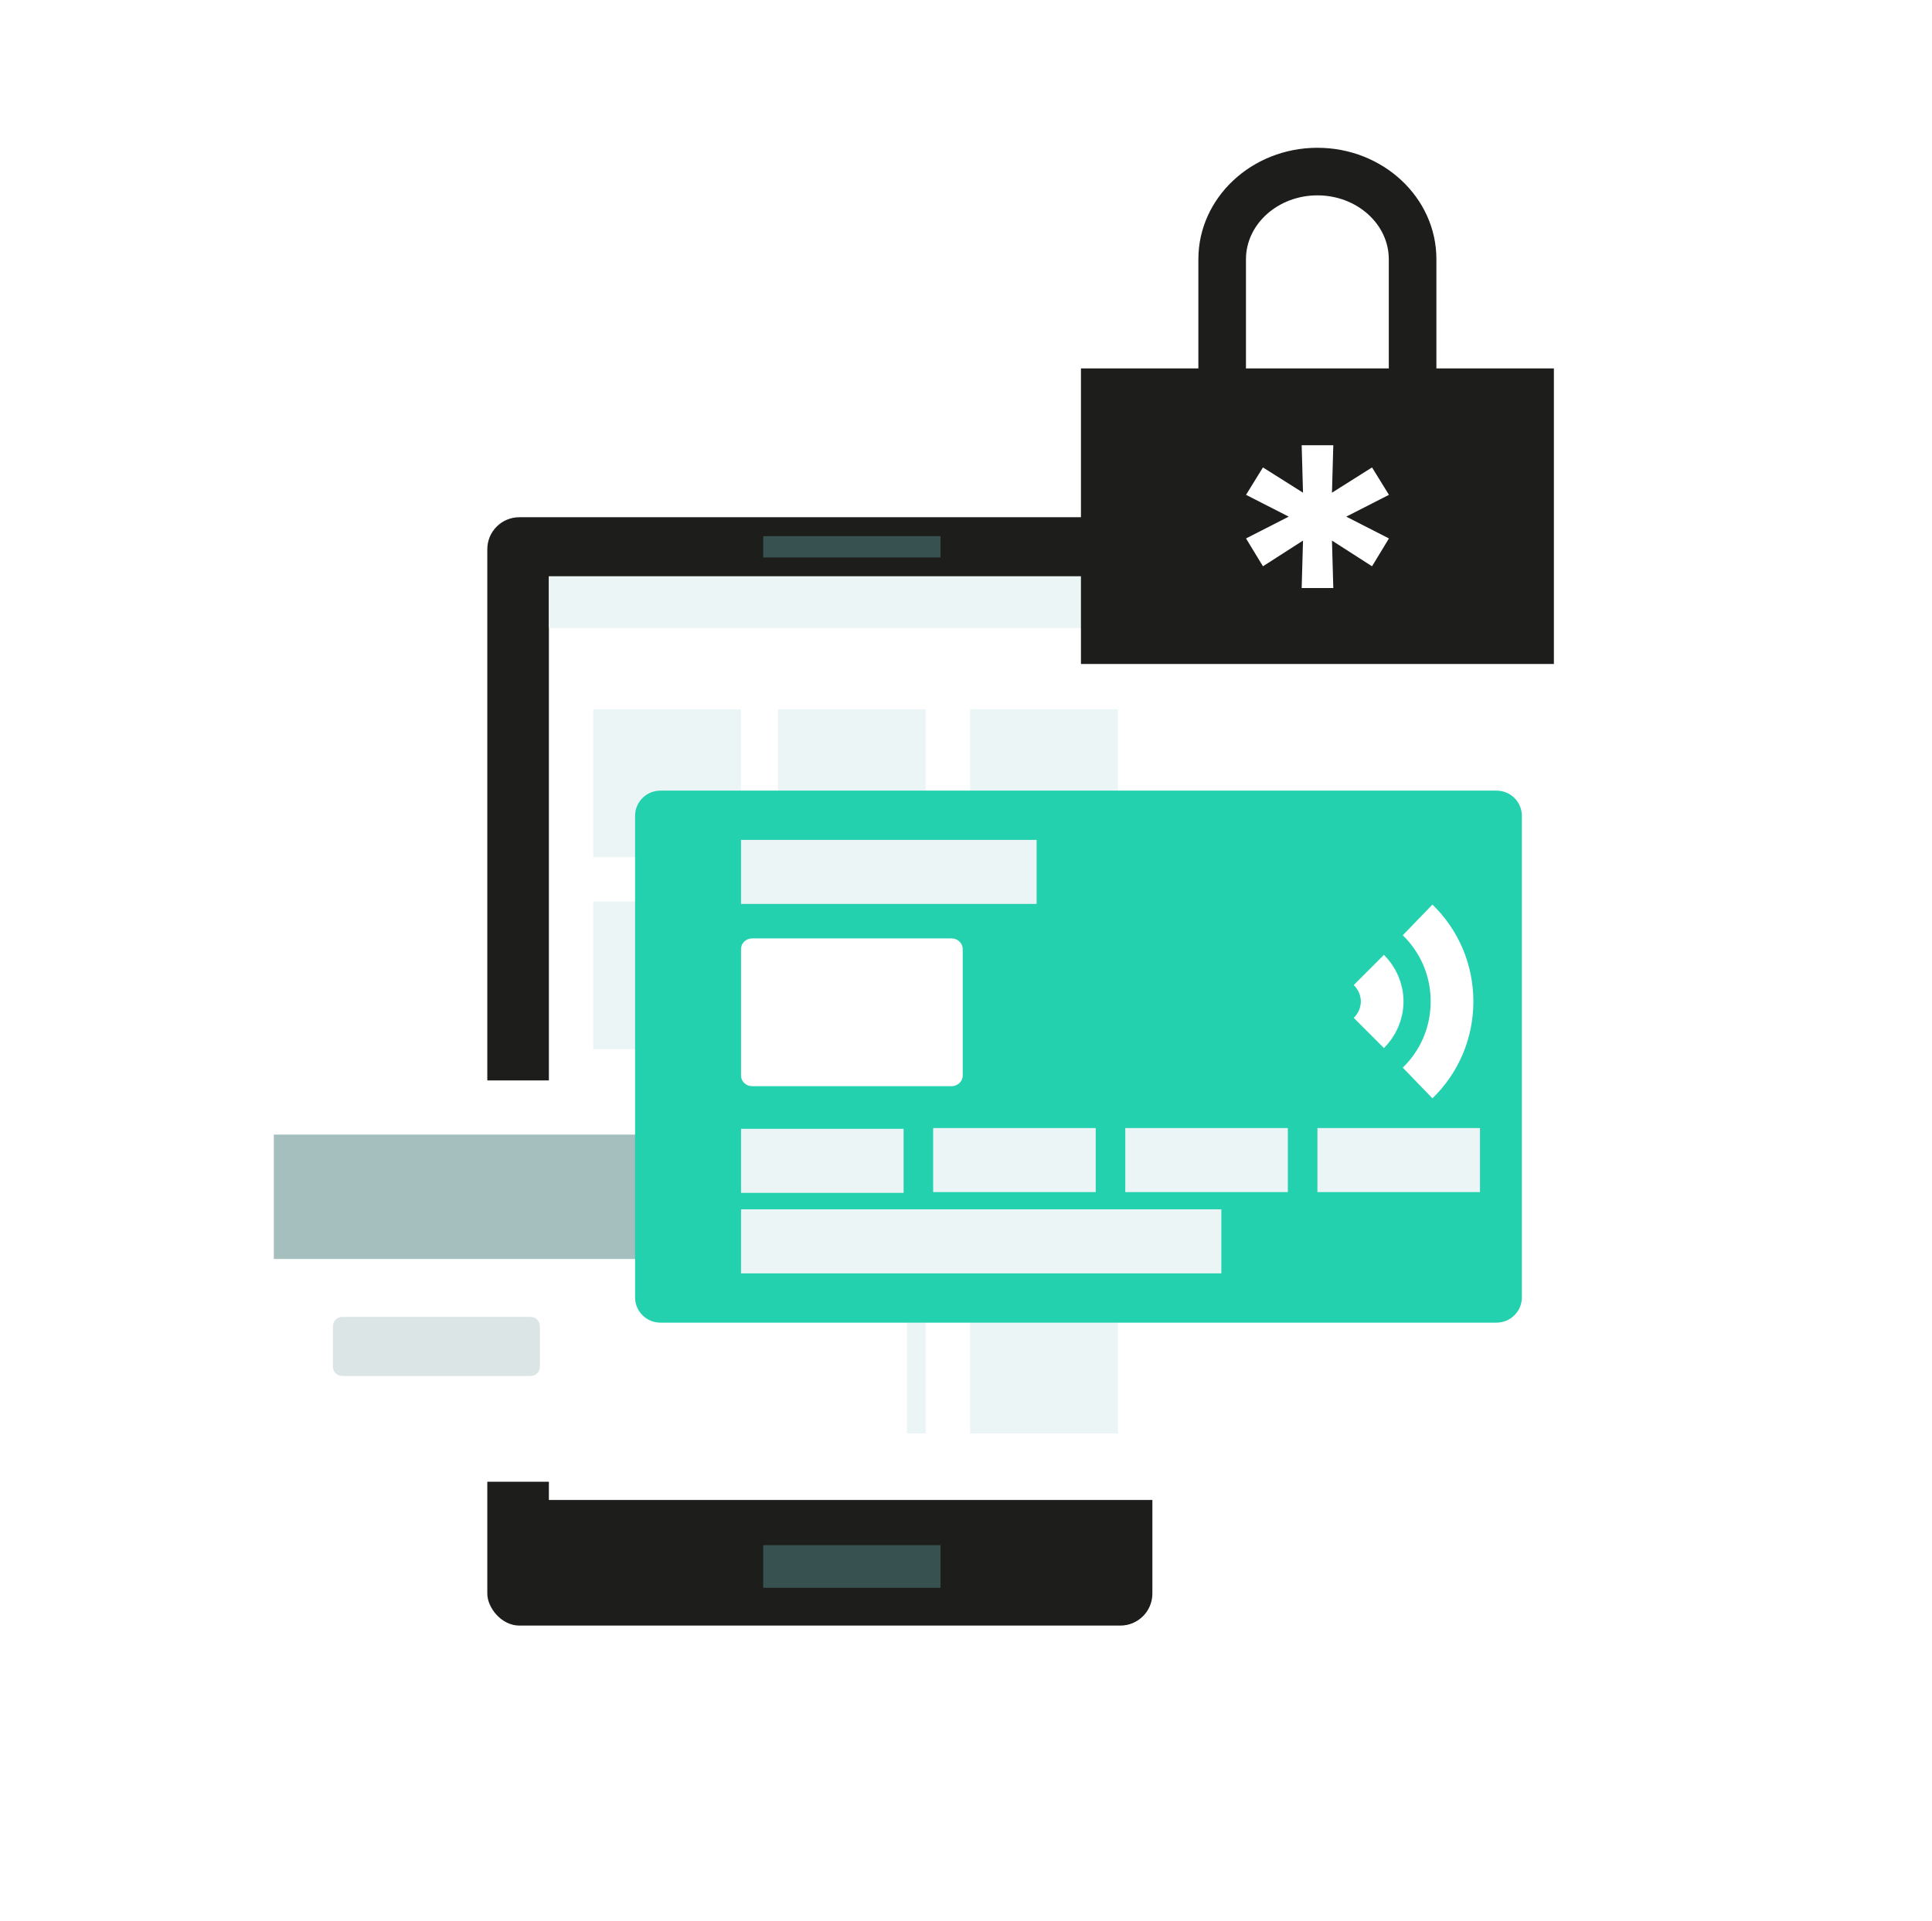 <svg width="181" height="180" viewBox="0 0 181 180" fill="none" xmlns="http://www.w3.org/2000/svg"><g clip-path="url(#clip0_708_19337)"><g filter="url(#filter0_d_708_19337)"><rect x="48.653" y="48.461" width="62.308" height="103.846" rx="3" fill="#1D1D1B"/></g><rect x="51.423" y="54" width="56.769" height="86.538" fill="white"/><rect x="51.423" y="54" width="56.769" height="4.846" fill="#EBF5F5"/><rect x="55.576" y="66.461" width="13.846" height="13.846" fill="#EBF5F5"/><rect x="90.884" y="66.461" width="13.846" height="13.846" fill="#EBF5F5"/><rect x="72.884" y="66.461" width="13.846" height="13.846" fill="#EBF5F5"/><rect x="55.576" y="84.461" width="13.846" height="13.846" fill="#EBF5F5"/><rect x="90.884" y="84.461" width="13.846" height="13.846" fill="#EBF5F5"/><rect x="72.884" y="84.461" width="13.846" height="13.846" fill="#EBF5F5"/><rect x="55.576" y="102.461" width="13.846" height="13.846" fill="#EBF5F5"/><rect x="90.884" y="102.461" width="13.846" height="13.846" fill="#EBF5F5"/><rect x="72.884" y="102.461" width="13.846" height="13.846" fill="#EBF5F5"/><rect x="55.576" y="120.461" width="13.846" height="13.846" fill="#EBF5F5"/><rect x="90.884" y="120.461" width="13.846" height="13.846" fill="#EBF5F5"/><rect x="72.884" y="120.461" width="13.846" height="13.846" fill="#EBF5F5"/><path d="M71.499 51.231H88.115" stroke="#375050" stroke-width="2"/><path d="M71.499 146.769H88.115" stroke="#375050" stroke-width="4"/><g filter="url(#filter1_d_708_19337)"><g filter="url(#filter2_d_708_19337)"><path d="M91.182 133.831H32.432C31.45 133.831 30.653 133.035 30.653 132.052V98.01C30.653 97.027 31.45 96.231 32.432 96.231H91.182C92.165 96.231 92.961 97.027 92.961 98.01V132.052C92.961 133.031 92.165 133.831 91.182 133.831Z" fill="white"/></g><path d="M92.961 101.305H30.653V112.958H92.961V101.305Z" fill="#A5BEBE"/><path d="M54.694 123.923H37.074C36.589 123.923 36.192 123.542 36.192 123.077V119.23C36.192 118.765 36.589 118.384 37.074 118.384H54.694C55.18 118.384 55.577 118.765 55.577 119.23V123.077C55.577 123.542 55.184 123.923 54.694 123.923Z" fill="#DBE5E5"/></g><g filter="url(#filter3_d_708_19337)"><path d="M143.204 123.923H64.872C63.561 123.923 62.499 122.867 62.499 121.564V76.435C62.499 75.132 63.561 74.077 64.872 74.077H143.204C144.515 74.077 145.576 75.132 145.576 76.435V121.564C145.576 122.862 144.509 123.923 143.204 123.923Z" fill="#23D1AE"/></g><path d="M128.242 96.784C129.001 96.025 129.488 94.987 129.488 93.83C129.488 92.674 129.001 91.636 128.242 90.877" stroke="white" stroke-width="4" stroke-miterlimit="10"/><path d="M132.808 101.468C134.819 99.523 136.034 96.813 136.034 93.83C136.034 90.847 134.819 88.137 132.808 86.192" stroke="white" stroke-width="4" stroke-miterlimit="10"/><path d="M69.423 81.692H97.115" stroke="#EBF5F5" stroke-width="6" stroke-miterlimit="10"/><path d="M89.147 87.923H70.467C69.89 87.923 69.423 88.368 69.423 88.918V100.774C69.423 101.324 69.89 101.769 70.467 101.769H89.147C89.724 101.769 90.192 101.324 90.192 100.774V88.918C90.192 88.368 89.724 87.923 89.147 87.923Z" fill="white"/><path d="M87.423 108.692H102.653M84.653 108.763H69.423M105.423 108.692H120.653M123.423 108.692H138.653M69.423 116.307H114.423" stroke="#EBF5F5" stroke-width="6" stroke-miterlimit="10"/><path d="M123.423 18.304C127.113 18.304 130.11 20.991 130.11 24.286V38.935H116.728V24.286C116.735 20.984 119.74 18.304 123.423 18.304ZM123.423 13.846C117.275 13.846 112.27 18.526 112.27 24.286V43.394H134.569V24.286C134.576 18.526 129.57 13.846 123.423 13.846Z" fill="#1D1D1B"/><path d="M145.576 34.518H101.269V62.211H145.576V34.518Z" fill="#1D1D1B"/><path d="M122.073 50.649L118.32 53.058L116.735 50.448L120.736 48.406L116.735 46.364L118.32 43.795L122.073 46.163L121.948 41.718H124.911L124.786 46.163L128.539 43.795L130.124 46.364L126.123 48.406L130.124 50.448L128.539 53.058L124.786 50.649L124.911 55.094H121.948L122.073 50.649Z" fill="white"/></g><defs><filter id="filter0_d_708_19337" x="45.653" y="48.461" width="65.308" height="103.846" filterUnits="userSpaceOnUse" color-interpolation-filters="sRGB"><feFlood flood-opacity="0" result="BackgroundImageFix"/><feColorMatrix in="SourceAlpha" type="matrix" values="0 0 0 0 0 0 0 0 0 0 0 0 0 0 0 0 0 0 127 0" result="hardAlpha"/><feOffset dx="-3"/><feColorMatrix type="matrix" values="0 0 0 0 0.216 0 0 0 0 0.314 0 0 0 0 0.314 0 0 0 1 0"/><feBlend mode="normal" in2="BackgroundImageFix" result="effect1_dropShadow_708_19337"/><feBlend mode="normal" in="SourceGraphic" in2="effect1_dropShadow_708_19337" result="shape"/></filter><filter id="filter1_d_708_19337" x="7.653" y="83.231" width="98.308" height="73.601" filterUnits="userSpaceOnUse" color-interpolation-filters="sRGB"><feFlood flood-opacity="0" result="BackgroundImageFix"/><feColorMatrix in="SourceAlpha" type="matrix" values="0 0 0 0 0 0 0 0 0 0 0 0 0 0 0 0 0 0 127 0" result="hardAlpha"/><feOffset dx="-5" dy="5"/><feGaussianBlur stdDeviation="9"/><feColorMatrix type="matrix" values="0 0 0 0 0.137 0 0 0 0 0.82 0 0 0 0 0.682 0 0 0 0.3 0"/><feBlend mode="normal" in2="BackgroundImageFix" result="effect1_dropShadow_708_19337"/><feBlend mode="normal" in="SourceGraphic" in2="effect1_dropShadow_708_19337" result="shape"/></filter><filter id="filter2_d_708_19337" x="27.653" y="96.231" width="65.308" height="37.601" filterUnits="userSpaceOnUse" color-interpolation-filters="sRGB"><feFlood flood-opacity="0" result="BackgroundImageFix"/><feColorMatrix in="SourceAlpha" type="matrix" values="0 0 0 0 0 0 0 0 0 0 0 0 0 0 0 0 0 0 127 0" result="hardAlpha"/><feOffset dx="-3"/><feColorMatrix type="matrix" values="0 0 0 0 0.761 0 0 0 0 0.839 0 0 0 0 0.839 0 0 0 1 0"/><feBlend mode="normal" in2="BackgroundImageFix" result="effect1_dropShadow_708_19337"/><feBlend mode="normal" in="SourceGraphic" in2="effect1_dropShadow_708_19337" result="shape"/></filter><filter id="filter3_d_708_19337" x="59.499" y="74.077" width="86.077" height="49.846" filterUnits="userSpaceOnUse" color-interpolation-filters="sRGB"><feFlood flood-opacity="0" result="BackgroundImageFix"/><feColorMatrix in="SourceAlpha" type="matrix" values="0 0 0 0 0 0 0 0 0 0 0 0 0 0 0 0 0 0 127 0" result="hardAlpha"/><feOffset dx="-3"/><feColorMatrix type="matrix" values="0 0 0 0 0 0 0 0 0 0.659 0 0 0 0 0.557 0 0 0 1 0"/><feBlend mode="normal" in2="BackgroundImageFix" result="effect1_dropShadow_708_19337"/><feBlend mode="normal" in="SourceGraphic" in2="effect1_dropShadow_708_19337" result="shape"/></filter><clipPath id="clip0_708_19337"><rect width="180" height="180" fill="white" transform="translate(0.192 -0)"/></clipPath></defs></svg>